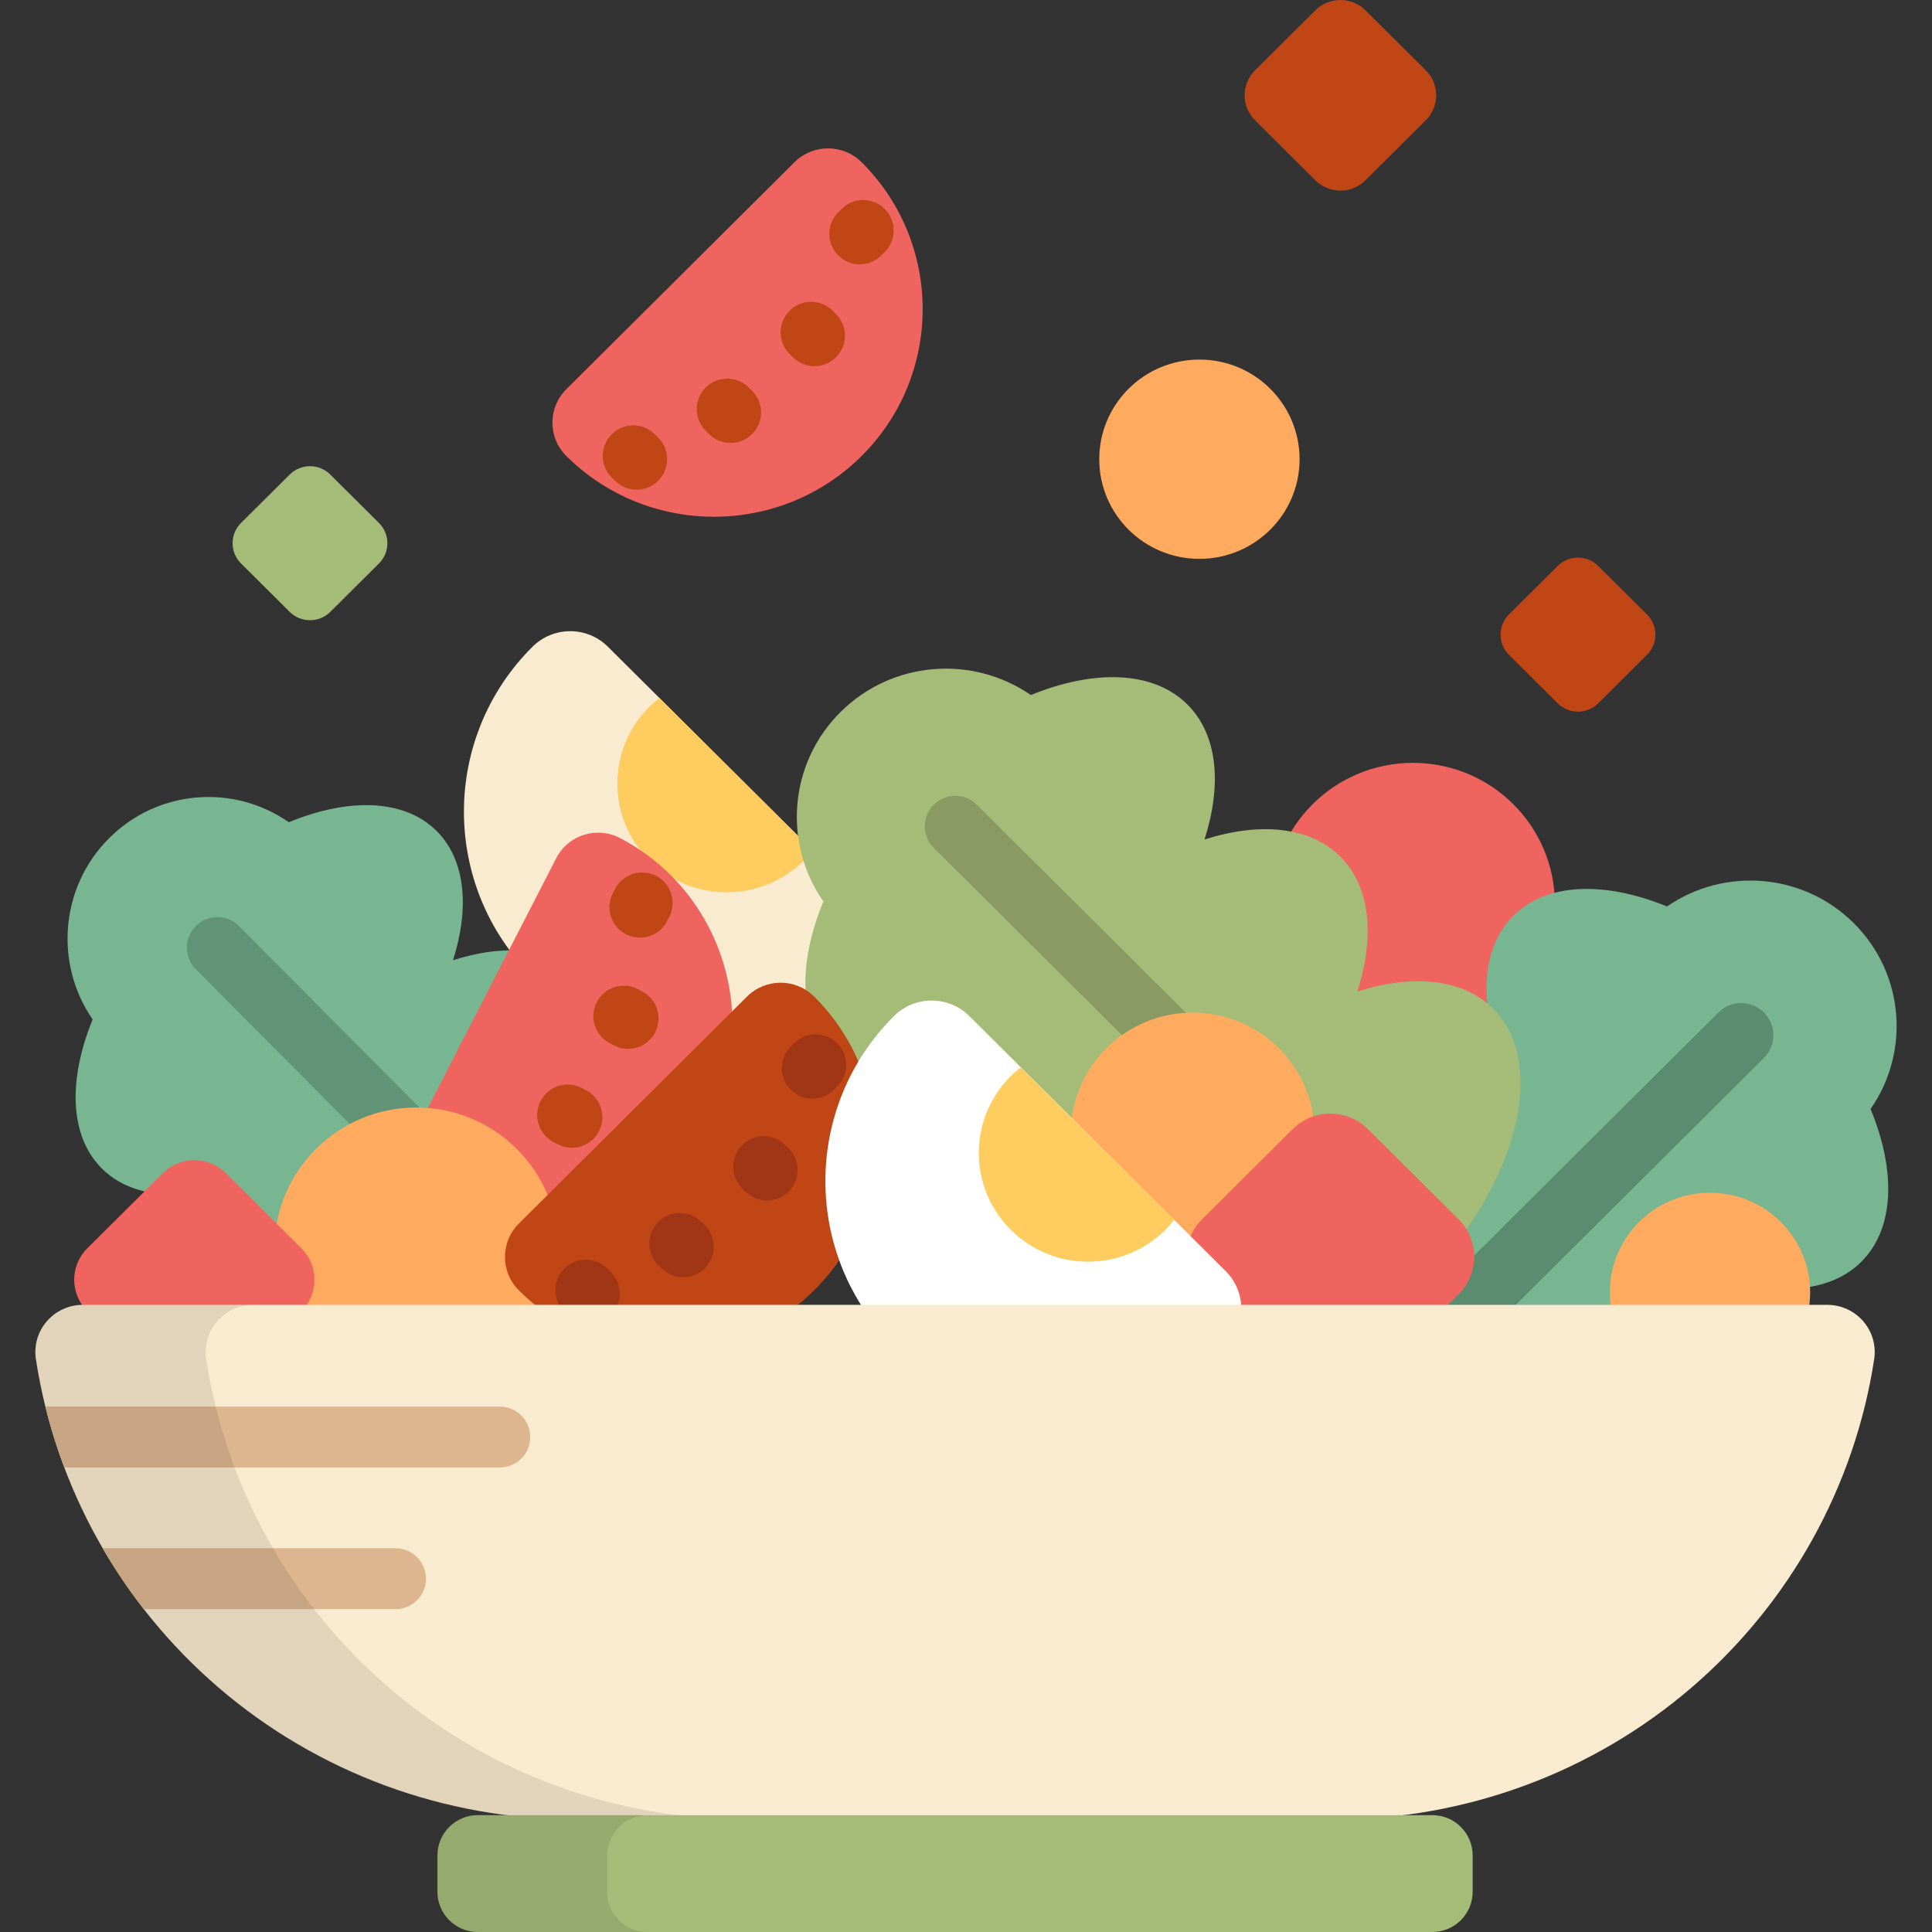 <?xml version="1.0" encoding="iso-8859-1"?>
<!-- Uploaded to: SVG Repo, www.svgrepo.com, Generator: SVG Repo Mixer Tools -->
<svg height="800px" width="800px" version="1.1" id="Layer_1" xmlns="http://www.w3.org/2000/svg" xmlns:xlink="http://www.w3.org/1999/xlink" 
	 viewBox="0 0 512 512" xml:space="preserve">
<rect x="0" y="0" width="512" height="512" fill="#333333" stroke="none"/>
<path style="fill:#F9EBCF;" d="M141.122,258.84c-24.234-24.109-24.234-63.341,0-87.45c5.516-5.49,14.46-5.49,19.976,0l67.925,67.574
	c5.517,5.491,5.516,14.389,0,19.877C204.789,282.949,165.355,282.951,141.122,258.84z"/>
<path style="fill:#FFCC60;" d="M172.088,187.287c-11.311,11.254-11.309,29.494,0,40.746c11.308,11.25,29.645,11.25,40.953,0
	c0.847-0.843,1.61-1.736,2.33-2.653l-40.619-40.41C173.832,185.689,172.934,186.445,172.088,187.287z"/>
<path style="fill:#78B591;" d="M154.064,258.777c-7.612-7.651-20.195-8.746-34.01-4.306c4.42-13.888,3.331-26.535-4.284-34.191
	c-8.561-8.604-23.409-8.916-39.227-2.383c-14.566-10.17-34.72-8.741-47.703,4.309c-12.984,13.052-14.406,33.312-4.288,47.957
	c-6.499,15.901-6.189,30.827,2.373,39.433c7.613,7.652,20.196,8.747,34.011,4.305c-4.418,13.889-3.33,26.538,4.284,34.191
	c7.613,7.653,20.196,8.747,34.012,4.306c-4.419,13.888-3.33,26.536,4.285,34.192c14.17,14.244,45.545,5.8,70.078-18.866
	c24.534-24.664,32.936-56.204,18.766-70.447c-7.613-7.655-20.196-8.75-34.012-4.308
	C162.768,279.081,161.678,266.432,154.064,258.777z"/>
<path style="fill:#619376;" d="M125.853,327.814c-2.076,0-4.151-0.794-5.731-2.382l-68.245-68.604
	c-3.148-3.165-3.135-8.284,0.03-11.432c3.166-3.148,8.285-3.134,11.432,0.03l68.246,68.604c3.148,3.165,3.135,8.283-0.03,11.432
	C129.977,327.03,127.915,327.814,125.853,327.814z"/>
<path style="fill:#EF645E;" d="M187.991,296.659c-13.914,27.067-47.196,37.655-74.191,23.602c-6.144-3.201-8.559-10.789-5.391-16.95
	l38.995-75.868c3.168-6.163,10.718-8.563,16.863-5.365C191.261,236.133,201.905,269.592,187.991,296.659z"/>
<g>
	<path style="fill:#C14616;" d="M131.722,323.54c-1.258,0-2.535-0.295-3.728-0.916l-1.113-0.581
		c-3.96-2.064-5.497-6.945-3.434-10.906c2.064-3.959,6.945-5.496,10.906-3.434l1.113,0.58c3.96,2.064,5.497,6.945,3.434,10.907
		C137.458,321.956,134.641,323.54,131.722,323.54z"/>
	<path style="fill:#C14616;" d="M169.589,248.496c-1.242,0-2.503-0.287-3.684-0.893c-3.972-2.039-5.54-6.911-3.501-10.885
		l0.573-1.115c2.039-3.971,6.909-5.539,10.884-3.501c3.972,2.039,5.54,6.911,3.5,10.885l-0.573,1.115
		C175.356,246.893,172.524,248.496,169.589,248.496z"/>
	<path style="fill:#C14616;" d="M151.553,304.163c-1.255,0-2.529-0.294-3.721-0.912l-1.112-0.579
		c-3.961-2.06-5.505-6.94-3.445-10.901c2.058-3.962,6.937-5.506,10.901-3.446l1.112,0.578c3.962,2.059,5.505,6.94,3.446,10.901
		C157.294,302.574,154.474,304.163,151.553,304.163z"/>
	<path style="fill:#C14616;" d="M166.431,277.965c-1.255,0-2.53-0.294-3.721-0.912l-1.112-0.579
		c-3.962-2.058-5.505-6.94-3.446-10.901c2.059-3.961,6.937-5.505,10.901-3.446l1.112,0.578c3.962,2.059,5.505,6.94,3.446,10.901
		C172.171,276.376,169.351,277.965,166.431,277.965z"/>
</g>
<ellipse style="fill:#EF645E;" cx="374.45" cy="239.574" rx="37.602" ry="37.409"/>
<path style="fill:#78B591;" d="M453.527,373.92c7.9-7.859,9.03-20.849,4.445-35.112c14.336,4.564,27.391,3.439,35.289-4.419
	c8.885-8.838,9.206-24.164,2.464-40.495c10.496-15.037,9.022-35.843-4.449-49.245c-13.471-13.402-34.384-14.87-49.498-4.426
	c-16.415-6.709-31.819-6.389-40.702,2.449c-7.9,7.859-9.031,20.849-4.444,35.113c-14.338-4.562-27.392-3.439-35.292,4.42
	c-7.9,7.86-9.029,20.849-4.445,35.111c-14.335-4.56-27.39-3.437-35.29,4.423c-14.704,14.629-5.986,47.018,19.471,72.342
	c25.457,25.325,58.014,34.001,72.715,19.372c7.9-7.86,9.03-20.847,4.444-35.111C432.571,382.904,445.626,381.778,453.527,373.92z"/>
<path style="fill:#5B8C6F;" d="M390.615,353.323c-2.189,0-4.378-0.838-6.045-2.513c-3.321-3.337-3.307-8.736,0.031-12.057
	l70.812-70.45c3.336-3.323,8.734-3.307,12.057,0.03c3.321,3.337,3.307,8.736-0.031,12.058l-70.811,70.449
	C394.965,352.495,392.789,353.323,390.615,353.323z"/>
<ellipse style="fill:#FFAB5F;" cx="110.342" cy="330.909" rx="37.603" ry="37.409"/>
<path style="fill:#A5BC79;" d="M355.168,226.985c-8.051-8.011-21.359-9.156-35.97-4.508c4.675-14.537,3.523-27.774-4.53-35.784
	c-9.053-9.007-24.753-9.335-41.483-2.497c-15.404-10.645-36.718-9.148-50.448,4.512c-13.73,13.658-15.234,34.864-4.535,50.19
	c-6.872,16.644-6.544,32.263,2.51,41.271c8.052,8.009,21.358,9.155,35.969,4.506c-4.674,14.537-3.521,27.775,4.53,35.786
	c8.052,8.009,21.359,9.155,35.97,4.507c-4.674,14.538-3.522,27.777,4.531,35.786c14.984,14.91,48.166,6.07,74.109-19.742
	c25.945-25.815,34.831-58.828,19.846-73.733c-8.052-8.011-21.358-9.156-35.97-4.508
	C364.372,248.232,363.218,234.994,355.168,226.985z"/>
<path style="fill:#EF645E;" d="M228.338,120.844c-21.576,21.465-56.684,21.465-78.259-0.001c-4.911-4.886-4.911-12.808,0-17.692
	l60.471-60.164c4.913-4.888,12.876-4.887,17.786,0C249.912,64.452,249.914,99.378,228.338,120.844z"/>
<ellipse style="fill:#FFAB5F;" cx="317.858" cy="121.699" rx="26.543" ry="26.405"/>
<path style="fill:#C14616;" d="M377.851,18.631c3.675,3.658,3.675,9.586,0,13.243l-15.972,15.891c-3.676,3.656-9.634,3.655-13.311,0
	l-15.971-15.891c-3.676-3.657-3.676-9.585,0-13.243l15.971-15.89c3.677-3.656,9.635-3.655,13.311,0L377.851,18.631z"/>
<path style="fill:#A5BC79;" d="M100.437,138.606c2.972,2.956,2.972,7.749,0,10.703l-12.909,12.844c-2.97,2.955-7.786,2.953-10.756,0
	l-12.908-12.844c-2.971-2.954-2.971-7.747,0-10.703l12.909-12.84c2.971-2.956,7.787-2.955,10.756,0L100.437,138.606z"/>
<path style="fill:#C14616;" d="M436.463,162.832c2.971,2.956,2.971,7.747,0,10.702l-12.909,12.843c-2.97,2.956-7.786,2.954-10.756,0
	l-12.909-12.843c-2.971-2.955-2.971-7.746,0-10.702l12.909-12.841c2.972-2.956,7.788-2.955,10.756,0L436.463,162.832z"/>
<path style="fill:#899B62;" d="M325.332,298.862c-2.063,0-4.124-0.785-5.702-2.354l-72.171-71.803
	c-3.165-3.148-3.179-8.267-0.029-11.432c3.149-3.164,8.267-3.178,11.432-0.028l72.171,71.803c3.165,3.149,3.179,8.267,0.029,11.432
	C329.484,298.067,327.409,298.862,325.332,298.862z"/>
<path style="fill:#EF645E;" d="M79.887,330.835c4.611,4.588,4.611,12.025,0,16.612L59.851,367.38
	c-4.611,4.588-12.086,4.586-16.696,0l-20.036-19.932c-4.61-4.588-4.61-12.025,0-16.612l20.036-19.934
	c4.612-4.59,12.086-4.586,16.696,0L79.887,330.835z"/>
<path style="fill:#C14616;" d="M215.765,341.953c-21.576,21.465-56.683,21.465-78.259,0c-4.911-4.886-4.911-12.808,0-17.693
	l60.471-60.164c4.912-4.887,12.876-4.886,17.786,0C237.339,285.561,237.343,320.49,215.765,341.953z"/>
<g>
	<ellipse style="fill:#FFAB5F;" cx="316.061" cy="300.481" rx="32.285" ry="32.12"/>
	<ellipse style="fill:#FFAB5F;" cx="453.162" cy="342.497" rx="26.541" ry="26.405"/>
</g>
<path style="fill:#EF645E;" d="M386.53,323.113c5.519,5.491,5.519,14.393,0,19.885l-23.985,23.86c-5.518,5.492-14.467,5.49-19.987,0
	l-23.984-23.86c-5.518-5.492-5.518-14.395,0-19.885l23.984-23.862c5.521-5.49,14.469-5.488,19.987,0L386.53,323.113z"/>
<g>
	<path style="fill:#C14616;" d="M168.717,129.777c-2.062,0-4.122-0.783-5.7-2.35l-0.889-0.885
		c-3.166-3.148-3.182-8.266-0.033-11.432c3.147-3.166,8.266-3.181,11.432-0.034l0.889,0.885c3.166,3.148,3.182,8.266,0.033,11.432
		C172.87,128.981,170.794,129.777,168.717,129.777z"/>
	<path style="fill:#C14616;" d="M227.855,70.057c-2.075,0-4.15-0.794-5.729-2.381c-3.149-3.165-3.138-8.283,0.027-11.432l0.89-0.885
		c3.163-3.152,8.282-3.139,11.432,0.026c3.149,3.165,3.138,8.283-0.027,11.432l-0.89,0.885
		C231.981,69.272,229.918,70.057,227.855,70.057z"/>
	<path style="fill:#C14616;" d="M193.617,117.391c-2.062,0-4.122-0.784-5.7-2.351l-0.889-0.884
		c-3.166-3.149-3.182-8.266-0.033-11.432c3.147-3.166,8.266-3.182,11.432-0.034l0.889,0.884c3.166,3.149,3.182,8.266,0.033,11.432
		C197.77,116.595,195.694,117.391,193.617,117.391z"/>
	<path style="fill:#C14616;" d="M215.849,97.042c-2.065,0-4.128-0.785-5.706-2.357l-0.89-0.887
		c-3.163-3.151-3.171-8.269-0.02-11.432c3.15-3.163,8.269-3.172,11.432-0.021l0.889,0.887c3.163,3.152,3.172,8.269,0.021,11.432
		C219.996,96.249,217.922,97.042,215.849,97.042z"/>
</g>
<g>
	<path style="fill:#A03615;" d="M156.146,350.885c-2.062,0-4.122-0.783-5.7-2.35l-0.89-0.885c-3.166-3.148-3.181-8.265-0.033-11.432
		c3.147-3.165,8.266-3.181,11.432-0.034l0.889,0.885c3.166,3.148,3.182,8.266,0.033,11.432
		C160.299,350.091,158.222,350.885,156.146,350.885z"/>
	<path style="fill:#A03615;" d="M215.283,291.165c-2.075,0-4.15-0.794-5.73-2.381c-3.149-3.165-3.137-8.283,0.027-11.432
		l0.889-0.885c3.163-3.152,8.282-3.14,11.432,0.026c3.149,3.165,3.137,8.283-0.027,11.432l-0.89,0.885
		C219.409,290.38,217.345,291.165,215.283,291.165z"/>
	<path style="fill:#A03615;" d="M181.046,338.5c-2.063,0-4.125-0.785-5.703-2.355l-0.89-0.885c-3.165-3.15-3.176-8.267-0.027-11.432
		c3.15-3.162,8.268-3.176,11.432-0.026l0.889,0.885c3.165,3.15,3.178,8.267,0.027,11.432
		C185.196,337.705,183.121,338.5,181.046,338.5z"/>
	<path style="fill:#A03615;" d="M203.278,318.148c-2.063,0-4.124-0.783-5.701-2.352l-0.889-0.885
		c-3.166-3.148-3.179-8.267-0.03-11.432c3.148-3.167,8.267-3.181,11.432-0.03l0.889,0.885c3.166,3.148,3.179,8.267,0.03,11.432
		C207.429,317.355,205.353,318.148,203.278,318.148z"/>
</g>
<path style="fill:#FFFFFF;" d="M236.911,356.727c-24.234-24.111-24.234-63.34,0-87.452c5.516-5.488,14.46-5.488,19.976,0
	l67.925,67.576c5.517,5.49,5.516,14.389,0,19.876C300.578,380.837,261.144,380.838,236.911,356.727z"/>
<path style="fill:#FFCC60;" d="M267.877,285.174c-11.311,11.255-11.309,29.495,0,40.747c11.307,11.25,29.645,11.25,40.953,0
	c0.846-0.844,1.608-1.736,2.33-2.654l-40.62-40.409C269.62,283.575,268.722,284.333,267.877,285.174z"/>
<path style="fill:#F9EBCF;" d="M152.485,482.181c-34.73,0-68.307-12.408-94.543-34.939c-26.064-22.381-43.261-53.295-48.424-87.05
	c-0.553-3.604,0.506-7.27,2.895-10.036c2.39-2.767,5.872-4.358,9.538-4.358h462.296c3.667,0,7.148,1.59,9.538,4.358
	c2.389,2.766,3.446,6.432,2.895,10.036c-5.163,33.755-22.36,64.67-48.424,87.05c-26.237,22.531-59.815,34.939-94.544,34.939H152.485
	z"/>
<g>
	<path style="fill:#DDB690;" d="M132.451,372.763H12.027c1.354,5.487,3.039,10.872,5.024,16.135h115.4
		c4.456,0,8.068-3.613,8.068-8.068C140.518,376.375,136.907,372.763,132.451,372.763z"/>
	<path style="fill:#DDB690;" d="M104.824,410.3h-77.61c3.257,5.607,6.893,11,10.892,16.135h66.718c4.455,0,8.068-3.61,8.068-8.068
		C112.892,413.912,109.28,410.3,104.824,410.3z"/>
</g>
<path style="opacity:0.1;enable-background:new    ;" d="M54.652,360.192c-0.553-3.604,0.506-7.27,2.895-10.036
	c2.39-2.767,5.872-4.358,9.538-4.358H21.952c-3.667,0-7.149,1.59-9.538,4.358c-2.39,2.766-3.447,6.432-2.895,10.036
	c5.163,33.755,22.36,64.67,48.424,87.05c26.237,22.531,59.814,34.939,94.543,34.939h45.133c-34.73,0-68.306-12.408-94.543-34.939
	C77.011,424.861,59.814,393.946,54.652,360.192z"/>
<path style="fill:#A5BC79;" d="M390.272,501.322c0,5.895-4.779,10.678-10.675,10.678H126.6c-5.895,0-10.675-4.781-10.675-10.678
	v-9.61c0-5.897,4.779-10.678,10.675-10.678h252.997c5.895,0,10.675,4.78,10.675,10.678V501.322z"/>
<path style="opacity:0.1;enable-background:new    ;" d="M160.899,501.322v-9.61c0-5.897,4.779-10.678,10.675-10.678h-44.972
	c-5.895,0-10.675,4.78-10.675,10.678v9.61c0,5.895,4.779,10.678,10.675,10.678h44.972C165.678,512,160.899,507.218,160.899,501.322z
	"/>
</svg>
